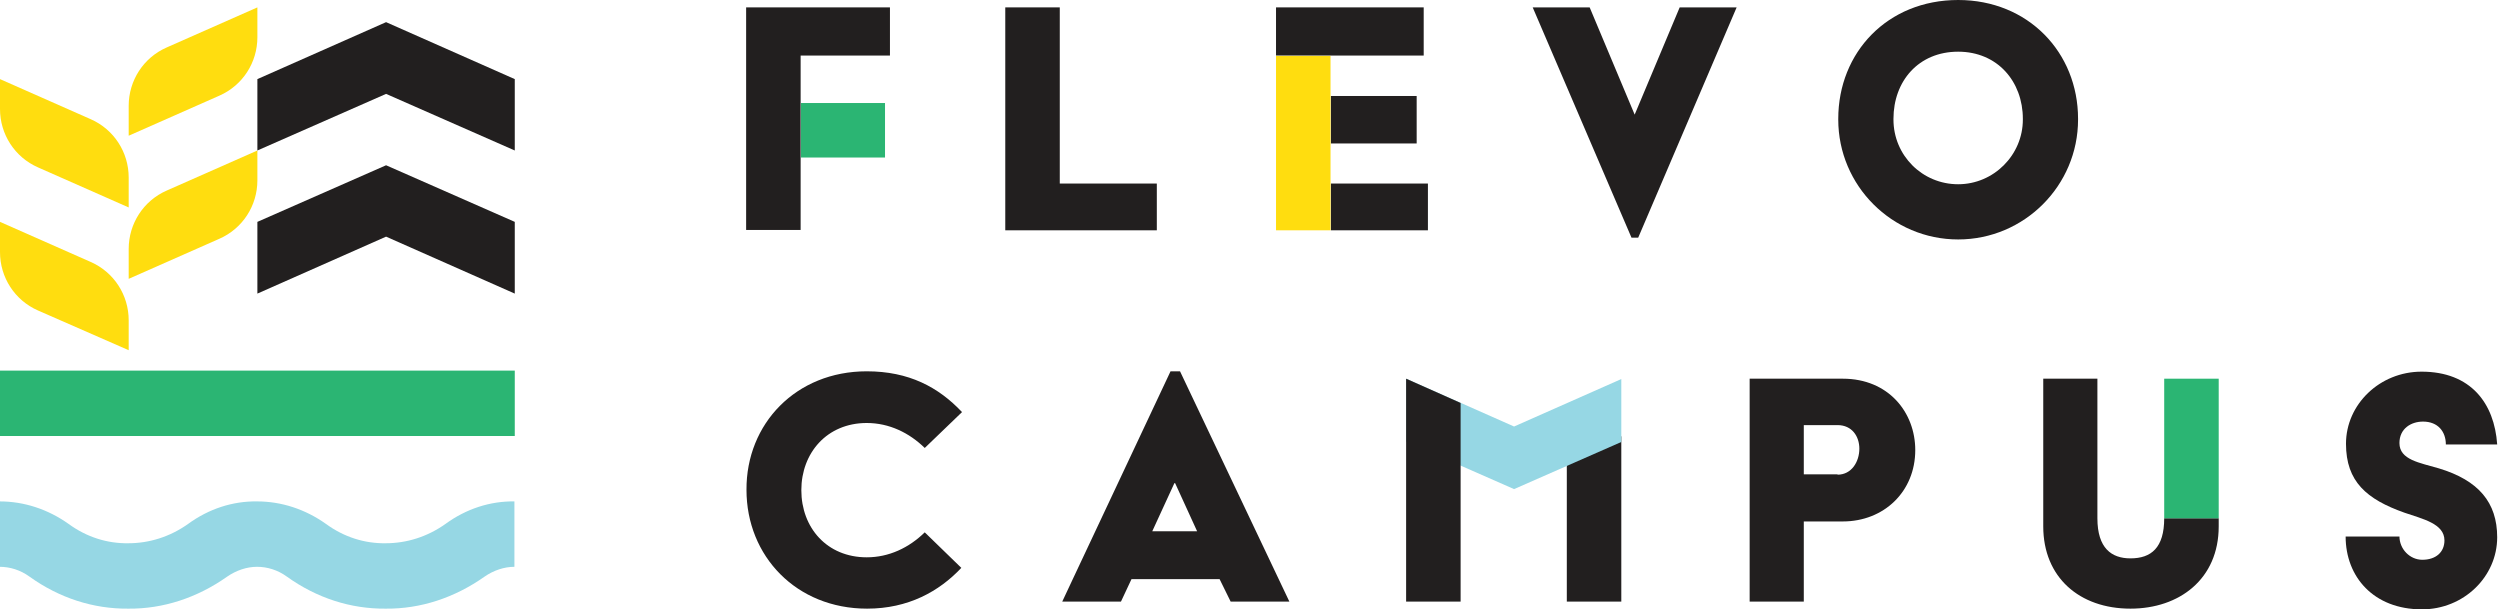 <svg xmlns="http://www.w3.org/2000/svg" width="711" height="174" viewBox="0 0 711 174" fill="none"><g clip-path="url(#clip0_5789_29)"><path d="M212.2 2.1H253.1V15.8H227.7V65.4H212.2V2.1Z" fill="#221F1F"></path><path d="M285.9 2.1H301.4V52.2H329V65.5H285.9V2.1Z" fill="#221F1F"></path><path d="M435.9 2.1H452.1L464.9 32.6L477.7 2.1H493.9L465.9 67.6H464L435.9 2.1Z" fill="#221F1F"></path><path d="M378.5 15.8H404.9V2.1H362.9V15.8H378.5Z" fill="#221F1F"></path><path d="M406.1 52.2H378.5V65.5H406.1V52.2Z" fill="#221F1F"></path><path d="M402.9 27.3H378.5V40.8H402.9V27.3Z" fill="#221F1F"></path><path d="M251.7 29.3H227.8V44.8H251.7V29.3Z" fill="#2BB573"></path><path d="M378.4 15.9H362.9V65.5H378.4V15.9Z" fill="#FFDD0F"></path><path d="M591 33.8C591 14.9 576.8 0 556.9 0C536.8 0 522.8 14.9 522.8 33.8C522.8 33.9 522.8 33.9 522.8 34C522.8 52.8 538.1 68.1 556.9 68.1C575.7 68.1 591 52.8 591 34C591 33.9 591 33.9 591 33.8ZM556.9 52.4C546.7 52.4 538.5 44.2 538.5 34C538.5 33.9 538.5 33.9 538.5 33.8C538.5 23.1 545.6 14.7 556.9 14.7C568.1 14.7 575.3 23.2 575.3 33.8C575.3 33.9 575.3 33.9 575.3 34C575.3 44.1 567 52.4 556.9 52.4Z" fill="#221F1F"></path><path d="M246.5 105.6C258.5 105.6 266.9 110.1 273.6 117.2L263 127.4C258.6 123.1 252.9 120.3 246.5 120.3C235.2 120.3 227.9 128.8 227.9 139.4C227.9 150.1 235.2 158.5 246.5 158.5C252.8 158.5 258.5 155.8 263 151.4L273.4 161.5C267.1 168.2 258.3 173.1 246.6 173.1C226.5 173.1 212.3 158.2 212.3 139.3C212.2 120.5 226.4 105.6 246.5 105.6Z" fill="#221F1F"></path><path d="M445.6 123.4V171.1H461.1V124.1L445.6 123.4Z" fill="#221F1F"></path><path d="M497.6 107.7H524.1C537.1 107.7 544.7 117.3 544.7 128C544.7 139.8 535.8 148.3 524.1 148.3H513V171.1H497.6V107.7ZM522.6 135C526.6 135 528.8 131.3 528.8 127.6C528.8 124.1 526.7 120.9 522.6 120.9H513V134.9H522.6V135Z" fill="#221F1F"></path><path d="M581.1 107.7H596.5V147.4C596.5 155.9 600.5 158.8 605.9 158.8C611.8 158.8 615.5 155.8 615.5 147.4H631V149.7C631 164.7 619.8 173.1 605.9 173.1C591.4 173.1 581.1 164.2 581.1 149.7V107.7Z" fill="#221F1F"></path><path d="M682.4 152.5C682.4 156.2 685.4 159.2 688.9 159.2C692.8 159.2 695.2 157 695.2 153.7C695.2 148.9 689 147.6 683.8 145.8C673.1 142 667.2 137 667.2 126.2C667.2 115 676.8 105.7 688.7 105.7C702.7 105.7 709.4 114.7 710.2 126.4H695.6C695.6 122.8 693.4 119.9 689.1 119.9C685.7 119.9 682.4 121.9 682.4 126C682.4 130.8 688.2 131.6 693.6 133.2C704.9 136.6 710.2 142.9 710.2 152.8C710.2 164 700.7 173.3 688.8 173.3C675 173.3 667.1 164 667.1 152.6H682.4V152.5Z" fill="#221F1F"></path><path d="M430.6 139.1L399.9 125.6V107.7L430.6 121.3L461.1 107.8V125.7L430.6 139.1Z" fill="#96D7E4"></path><path d="M631 107.7H615.5V147.4H631V107.7Z" fill="#2BB573"></path><path d="M415.4 114.6L399.9 107.7V171.1H415.4" fill="#221F1F"></path><path d="M350 171.1H366.7L335.6 105.6H332.9L311.5 151.1L305.1 164.7L302.1 171.1H318.8L321.8 164.7H346.9L346.8 164.6L350 171.1ZM340.5 151.1H327.7L334 137.4H334.2L340.6 151.4L340.5 151.1Z" fill="#221F1F"></path><path d="M73.2 2.1L47.4 13.5C40.8 16.4 36.6 22.9 36.6 30.1V38.6L62.4 27.2C69 24.3 73.2 17.8 73.2 10.6V2.1Z" fill="#FFDD0F"></path><path d="M0 22.5L25.8 33.9C32.4 36.8 36.6 43.3 36.6 50.5V59L10.8 47.6C4.2 44.7 0 38.2 0 31V22.5Z" fill="#FFDD0F"></path><path d="M73.2 42.8L47.4 54.2C40.8 57.1 36.6 63.6 36.6 70.8V79.3L62.4 67.9C69 65 73.2 58.5 73.2 51.3V42.8Z" fill="#FFDD0F"></path><path d="M0 63.1L25.8 74.5C32.4 77.4 36.6 83.9 36.6 91.1V99.6L10.8 88.3C4.2 85.4 0 78.9 0 71.7V63.1Z" fill="#FFDD0F"></path><path d="M146.4 105.4H0V124H146.4V105.4Z" fill="#2BB573"></path><path d="M126.7 149C121.5 152.7 115.6 154.5 109.7 154.5C103.8 154.6 97.9 152.8 92.7 149C86.8 144.8 80 142.6 73.1 142.6C66.2 142.5 59.4 144.7 53.5 149C48.3 152.7 42.4 154.5 36.5 154.5C30.6 154.6 24.7 152.8 19.5 149C13.6 144.8 6.8 142.6 -0.1 142.6V161.2C2.8 161.2 5.8 162.1 8.4 164C16.9 170.1 26.6 173.2 36.5 173.1C46.4 173.2 56.1 170 64.6 164C67.2 162.2 70.2 161.2 73.1 161.2C76 161.2 79 162.1 81.6 164C90.1 170.1 99.8 173.2 109.7 173.1C119.6 173.2 129.3 170 137.8 164C140.4 162.2 143.4 161.2 146.3 161.2V142.6C139.4 142.5 132.6 144.7 126.7 149Z" fill="#96D7E4"></path><path d="M109.8 6.3L73.2 22.5V42.8L109.8 26.7L146.4 42.8V22.5L109.8 6.3Z" fill="#221F1F"></path><path d="M109.8 47L73.2 63.1V83.5L109.8 67.3L146.4 83.5V63.1L109.8 47Z" fill="#221F1F"></path></g><defs><clipPath id="clip0_5789_29"><rect width="710.4" height="173.2" fill="white"></rect></clipPath></defs></svg>
